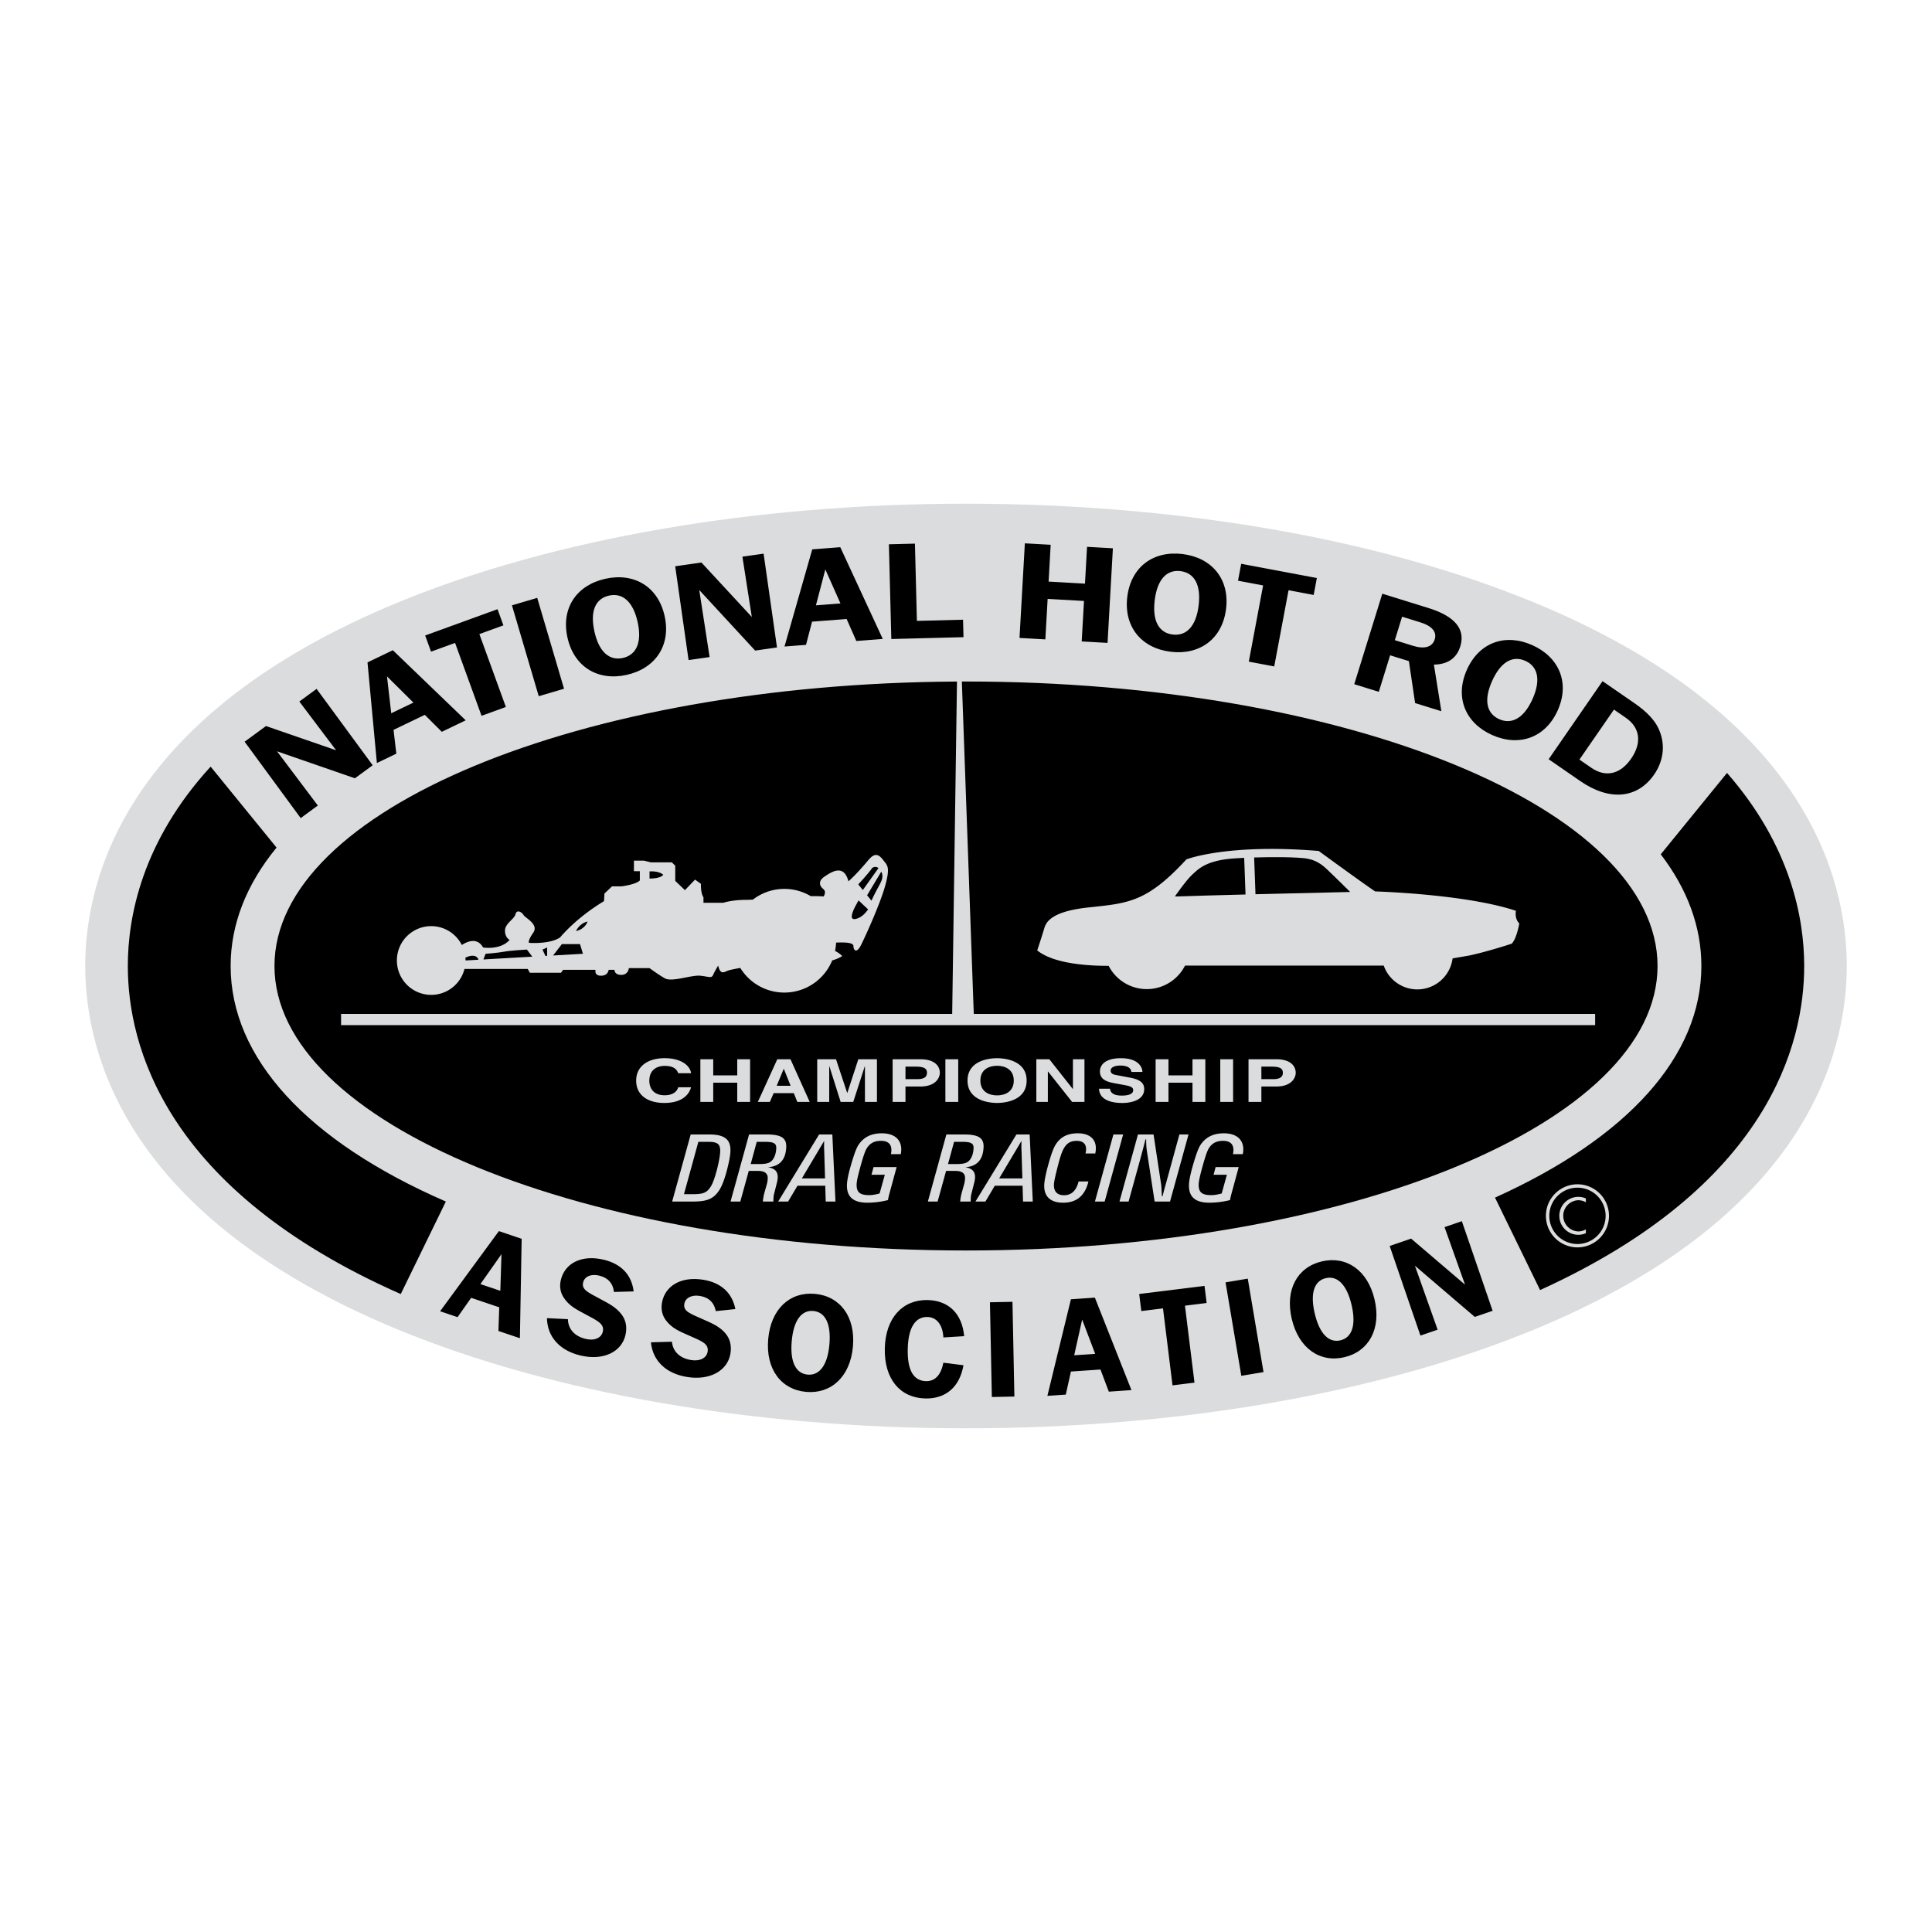 <svg xmlns="http://www.w3.org/2000/svg" width="2500" height="2500" viewBox="0 0 192.756 192.756"><g fill-rule="evenodd" clip-rule="evenodd"><path fill="#fff" d="M0 0h192.756v192.756H0V0z"/><path d="M39.776 132.682C12.567 121.486 8.504 105.131 8.504 96.378s4.063-25.108 31.272-36.303c15.395-6.333 35.496-9.821 56.602-9.821 21.106 0 41.208 3.488 56.601 9.821 27.211 11.194 31.273 27.55 31.273 36.303s-4.062 25.108-31.271 36.304c-15.395 6.332-35.496 9.82-56.603 9.82-21.106 0-41.207-3.488-56.602-9.82z" fill="#dbdcdd"/><path d="M24.407 74.001l2.132-1.565 6.995 2.418-3.668-4.861 1.721-1.264 5.596 7.62-1.773 1.301-7.771-2.692 4.071 5.409-1.709 1.255-5.594-7.621zM37.602 76.127l1.939-.932-.276-2.376 3.117-1.499 1.698 1.693 2.384-1.146-7.27-6.994-2.528 1.215.936 10.039zM50.471 70.536l-2.427.881-2.642-7.272-2.397.871-.586-1.613 7.22-2.623.586 1.613-2.397.87 2.643 7.273zM51.077 60.394l2.522-.744 2.675 9.067-2.523.744-2.674-9.067zM62.529 67.331c2.862-.641 4.436-2.948 3.777-5.885-.658-2.938-3.062-4.339-5.924-3.699-2.862.642-4.423 2.931-3.765 5.869.658 2.937 3.05 4.356 5.912 3.715zM67.365 56.497l2.619-.374 5.025 5.434-.939-6.017 2.115-.301 1.335 9.358-2.178.311-5.578-6.043 1.034 6.691-2.098.299-1.335-9.358zM78.27 64.504l2.145-.165.604-2.315 3.449-.266.968 2.194 2.638-.204-4.24-9.155-2.796.216-2.768 9.695zM88.685 54.304l2.598-.066.196 7.708 4.604-.118.045 1.743-7.201.184-.242-9.451zM102.25 54.208l2.576.145-.207 3.672 3.629.205.207-3.673 2.578.146-.533 9.438-2.578-.145.228-4.039-3.627-.205-.228 4.04-2.578-.146.533-9.438zM116.787 65.025c2.91.359 5.17-1.284 5.537-4.271.369-2.988-1.424-5.117-4.334-5.476-2.91-.359-5.15 1.272-5.52 4.26-.368 2.987 1.407 5.128 4.317 5.487zM127.129 66.49l-2.537-.478 1.429-7.603-2.505-.471.318-1.688 7.549 1.42-.319 1.688-2.505-.472-1.43 7.604zM135.113 68.262l2.451.76 1.129-3.643 1.873.581.619 4.186 2.619.812-.744-4.651c1.375-.016 2.268-.638 2.631-1.809.537-1.73-.533-3.018-3.197-3.843l-4.582-1.422-2.799 9.029zM148.869 73.332c2.676 1.197 5.316.289 6.545-2.459 1.23-2.748.141-5.309-2.535-6.506-2.678-1.197-5.299-.295-6.527 2.454-1.229 2.746-.161 5.314 2.517 6.511zM154.508 75.749l3.146 2.173c2.965 2.046 5.732 1.739 7.381-.648 1.006-1.457 1.135-3.157.404-4.653-.387-.813-1.186-1.647-2.34-2.444l-3.213-2.218-5.378 7.79zM43.909 130.824l1.742.588 1.356-1.928 2.801.946-.079 2.361 2.142.723.175-9.918-2.272-.77-5.865 7.998zM56.659 131.613c.026.986.653 1.699 1.765 1.969.874.213 1.562-.082 1.713-.705.193-.795-.506-1.09-1.733-1.752-.855-.461-1.635-.832-2.172-1.676-.338-.518-.428-1.127-.273-1.764.401-1.654 2.073-2.537 4.297-1.998 1.748.424 2.769 1.525 2.962 3.158l-1.962.055c-.099-.863-.595-1.418-1.468-1.631-.847-.205-1.47.105-1.608.676-.18.74.526 1.01 1.727 1.666.806.434 1.545.795 2.099 1.518.447.586.584 1.291.385 2.113-.395 1.627-2.189 2.551-4.506 1.99-2.078-.504-3.284-1.891-3.316-3.721l2.09.102zM67.037 133.863c.102.982.78 1.646 1.909 1.83.887.145 1.551-.201 1.654-.834.132-.807-.587-1.049-1.861-1.615-.888-.393-1.693-.705-2.293-1.506-.375-.49-.512-1.092-.406-1.736.275-1.682 1.875-2.689 4.133-2.32 1.774.291 2.878 1.312 3.194 2.924l-1.952.205c-.164-.855-.701-1.371-1.588-1.516-.86-.141-1.457.217-1.552.795-.123.754.601.969 1.848 1.531.836.371 1.601.676 2.208 1.354.49.551.68 1.244.544 2.078-.27 1.652-1.989 2.711-4.341 2.326-2.111-.346-3.418-1.635-3.59-3.457l2.093-.059zM80.428 138.869c2.497.223 4.403-1.521 4.669-4.521.267-2.998-1.302-5.039-3.799-5.26-2.497-.223-4.388 1.51-4.654 4.508s1.287 5.052 3.784 5.273zM92.535 131.396c-1.212-.029-1.918 1.045-1.969 3.184-.049 2.109.565 3.188 1.818 3.217.899.021 1.5-.605 1.733-1.84l2.01.252c-.378 2.172-1.769 3.365-3.812 3.316-2.505-.059-4.11-1.936-4.038-5 .071-3.037 1.777-4.877 4.283-4.818 2.083.049 3.429 1.348 3.635 3.602l-2.074.129c-.064-1.284-.687-2.02-1.586-2.042zM98.766 129.928l2.248-.047.191 9.453-2.248.045-.191-9.451zM104.498 139.264l1.836-.125.512-2.301 2.949-.201.832 2.209 2.258-.155-3.649-9.226-2.39.164-2.348 9.635zM119.174 137.945l-2.192.272-.949-7.68-2.164.268-.211-1.703 6.518-.807.211 1.705-2.164.268.951 7.677zM122.273 127.943l2.217-.373 1.571 9.323-2.215.373-1.573-9.323zM134.135 135.408c2.439-.576 3.697-2.834 3.004-5.764-.691-2.93-2.824-4.371-5.264-3.793-2.439.576-3.688 2.816-2.994 5.746s2.814 4.389 5.254 3.811zM138.648 124.311l2.139-.735 5.377 4.592-2.041-5.738 1.727-.592 3.07 8.941-1.779.61-5.973-5.108 2.264 6.381-1.715.59-3.069-8.941zM23.011 96.378c0-4.158 1.57-8.14 4.581-11.815l-6.577-8.077c-6.852 7.485-8.262 14.99-8.262 19.892 0 7.831 3.601 22.302 27.231 32.729l4.499-9.229c-13.862-6.034-21.472-14.343-21.472-23.5zM172.305 77.116l-6.611 8.119c2.664 3.486 4.053 7.237 4.053 11.143 0 8.96-7.289 17.106-20.59 23.108l4.498 9.225c22.838-10.395 26.35-24.6 26.35-32.333-.001-4.765-1.335-11.988-7.7-19.262z"/><path fill="#dbdcdd" d="M39.034 71.162l-.425-3.68 2.637 2.616-2.212 1.064zM62.151 65.643c-1.353.303-2.388-.596-2.843-2.629-.456-2.034.096-3.289 1.449-3.591 1.354-.303 2.403.592 2.858 2.626.453 2.019-.111 3.29-1.464 3.594zM81.405 60.396l.939-3.584 1.509 3.395-2.448.189zM117 63.308c-1.377-.169-2.049-1.364-1.793-3.433s1.197-3.064 2.572-2.894c1.377.17 2.064 1.366 1.809 3.435-.252 2.055-1.213 3.062-2.588 2.892zM141.715 62.095c1.172.363 1.656.956 1.426 1.697-.234.754-.996 1.003-2.168.64l-1.811-.562.725-2.342 1.828.567zM149.574 71.752c-1.266-.566-1.557-1.905-.707-3.808.852-1.902 2.045-2.578 3.311-2.012 1.266.566 1.572 1.912.721 3.814-.846 1.891-2.059 2.573-3.325 2.006zM161.025 70.796l1.18.815c1.43.987 1.627 2.497.535 4.077-1.098 1.592-2.562 1.889-3.979.911l-1.182-.815 3.446-4.988zM47.931 128.113l2.101-2.984-.114 3.656-1.987-.672zM80.581 137.146c-1.18-.105-1.774-1.266-1.59-3.342.185-2.076.975-3.113 2.155-3.008 1.181.105 1.789 1.268 1.604 3.342-.184 2.063-.988 3.114-2.169 3.008zM107.172 135.217l.795-3.563 1.299 3.42-2.094.143zM133.736 133.725c-1.152.273-2.082-.641-2.562-2.668-.48-2.029-.057-3.262 1.096-3.535 1.154-.273 2.098.639 2.576 2.666.476 2.015.045 3.265-1.11 3.537z"/><path d="M96.378 67.994l-.414.002 1.19 33.16h61.994v1.121H34.029v-1.121H95l.478-33.158c-37.688.199-68.094 12.828-68.094 28.379 0 15.677 30.891 28.384 68.995 28.384 38.104 0 68.995-12.707 68.995-28.384-.001-15.675-30.892-28.383-68.996-28.383z"/><path d="M88.096 85.783c-.462-.588-.841-.714-1.472.042-1.277 1.532-1.976 2.102-1.976 2.102-.462-1.808-1.766-.883-2.396-.462-.631.42-.504.925-.126 1.219s.042.756.042.756c-.368-.03-.806-.038-1.281-.031a5.138 5.138 0 0 0-5.772.347c-.247.013-.464.021-.641.021-1.472 0-2.312.294-2.312.294h-1.977v-.546c-.294-.42-.252-1.345-.252-1.345l-.588-.421-1.009 1.051-.967-.925v-1.513l-.337-.336H64.93l-.673-.168h-1.009v1.051h.589v.925c-.42.421-1.85.589-1.85.589h-.925l-.757.715-.042.757c-2.859 1.724-4.373 3.615-4.373 3.615-1.051.715-3.111.547-3.111.547s-.168-.168.42-1.009c.588-.841-.799-1.472-.967-1.766-.168-.294-.673-.588-.799-.084s-1.051.925-1.051 1.64c0 .714.462.925.462.925-.925 1.051-2.649.756-2.649.756-.593-1.062-1.626-.57-2.119-.246a3.422 3.422 0 0 0-6.478 1.55 3.427 3.427 0 0 0 3.426 3.426 3.426 3.426 0 0 0 3.317-2.586h6.311l.21.379h3.111l.21-.295h3.237s-.168.59.547.59c.714 0 .757-.59.757-.59h.588s-.042.506.672.506c.715 0 .757-.674.757-.674h2.06s.799.59 1.514 1.01c.714.42 2.649-.336 3.532-.252s1.135.293 1.303-.084c.168-.379.504-.926.504-.926.21.926.547.674.967.504.157-.062.664-.166 1.237-.271a5.158 5.158 0 0 0 9.171-.75c.649-.178.999-.436.999-.436a2.606 2.606 0 0 0-.715-.506 5.22 5.22 0 0 0 .103-.836c1.117-.044 1.733.028 1.733.361 0 .378.294.756.715-.042.42-.799 2.018-4.33 2.48-6.096.466-1.767.214-1.893-.248-2.482zM151.244 90.871c-5.045-1.682-14.043-1.934-14.043-1.934-1.262-.841-5.633-4.036-5.633-4.036-9.166-.757-13.201.841-13.201.841-3.953 4.288-5.803 4.372-9.754 4.792-3.953.42-4.289 1.598-4.457 2.187a81.618 81.618 0 0 1-.672 2.102c1.725 1.406 5.441 1.548 7.125 1.537a4.276 4.276 0 0 0 7.621-.024h19.826a3.553 3.553 0 0 0 3.35 2.377 3.551 3.551 0 0 0 3.52-3.094l1.693-.292c1.934-.42 4.205-1.177 4.205-1.177.504-.504.756-2.018.756-2.018-.504-.505-.336-1.261-.336-1.261zM67.062 119.879h1.995c1.402 0 2.127-.195 2.752-1.209.252-.418.527-1.133.773-2.146.183-.725.277-1.264.293-1.646.052-1.217-.612-1.691-2.104-1.691h-1.862l-1.847 6.692zM72.887 119.879h.973l.844-3.057h.911c.676 0 1.003.24.981.762a2.558 2.558 0 0 1-.083.539l-.253.9a4.84 4.84 0 0 0-.148.855h1.054c-.006-.104-.001-.205.002-.299.007-.176.024-.334.06-.455l.281-1.113a2.41 2.41 0 0 0 .083-.512c.025-.604-.267-.918-.968-1.047 1.158-.074 1.767-.744 1.819-2.002.041-.979-.599-1.266-1.999-1.266h-1.709l-1.848 6.695zM77.636 119.879h.992l.936-1.576h2.772l.046 1.576h.972l-.312-6.693h-1.32l-4.086 6.693zM86.546 119.994c-1.434 0-2.096-.596-2.045-1.826.018-.418.147-1.061.399-1.928.288-.994.521-1.654.73-1.979.514-.801 1.288-1.191 2.352-1.191 1.259 0 1.979.633 1.935 1.703-.005.119-.021.25-.047.379h-.982c.025-.119.041-.24.045-.352.027-.641-.328-.977-1.034-.977-.654 0-1.083.225-1.411.725-.176.279-.352.818-.58 1.617-.253.912-.424 1.574-.441 1.965-.035.83.332 1.109 1.263 1.109.297 0 .626-.057 1.03-.168l.518-1.863h-1.33l.206-.766h2.303l-.702 2.582c-.06.215-.121.447-.163.709a8.532 8.532 0 0 1-2.046.261zM92.574 119.879h.972l.845-3.057h.911c.675 0 1.003.24.981.762a2.498 2.498 0 0 1-.084.539l-.253.9a4.933 4.933 0 0 0-.148.855h1.054c-.007-.104-.002-.205.002-.299.008-.176.024-.334.06-.455l.281-1.113c.049-.178.076-.354.084-.512.025-.604-.268-.918-.968-1.047 1.158-.074 1.767-.744 1.82-2.002.041-.979-.6-1.266-2-1.266H94.42l-1.846 6.695zM97.322 119.879h.992l.936-1.576h2.771l.047 1.576h.973l-.312-6.693h-1.321l-4.086 6.693zM106.068 119.994c-1.27 0-1.932-.623-1.883-1.795.018-.41.15-1.098.416-2.047.266-.959.498-1.611.729-1.965.482-.764 1.193-1.117 2.205-1.117 1.178 0 1.838.588 1.797 1.574a2.243 2.243 0 0 1-.059.438h-.973c.037-.141.053-.262.057-.383.023-.559-.301-.875-.924-.875-.666 0-1.035.262-1.336.83-.133.24-.295.688-.465 1.33-.291 1.107-.465 1.842-.48 2.195-.029.699.334 1.07 1.01 1.07.736 0 1.227-.465 1.449-1.377h.982c-.335 1.415-1.173 2.122-2.525 2.122zM111.086 113.186h.971l-1.844 6.693h-.971l1.844-6.693zM113.535 113.186h1.555l.762 5.02c.016.094.031.484.074 1.152h.061c.125-.52.244-.938.328-1.236l1.354-4.936h.91l-1.846 6.693h-1.535l-.771-5.02a7.73 7.73 0 0 1-.072-1.18h-.072c-.148.604-.33 1.273-.537 2.035l-1.146 4.164h-.91l1.845-6.692zM120.67 119.994c-1.434 0-2.096-.596-2.045-1.826.018-.418.148-1.061.4-1.928.287-.994.521-1.654.729-1.979.516-.801 1.289-1.191 2.354-1.191 1.258 0 1.979.633 1.934 1.703-.006.119-.021.25-.047.379h-.982a2.35 2.35 0 0 0 .047-.352c.025-.641-.328-.977-1.035-.977-.654 0-1.084.225-1.41.725-.176.279-.352.818-.58 1.617-.254.912-.424 1.574-.441 1.965-.035.83.332 1.109 1.264 1.109.297 0 .627-.057 1.031-.168l.518-1.863h-1.33l.205-.766h2.303l-.701 2.582a6.27 6.27 0 0 0-.164.709 8.589 8.589 0 0 1-2.05.261z" fill="#dbdcdd"/><path d="M57.467 92.889s.337-.778 1.156-.946c.001 0-.231.757-1.156.946zM64.804 87.655v-.715s.925-.083 1.367.336c-.001 0-.19.379-1.367.379zM87.649 86.607c-.315-.243-.619-.024-.619-.024-.449.645-1.402 1.653-1.402 1.653l.456.562 1.565-2.191zM86.511 89.325l.436.537c.196-.477.645-1.29.869-1.71.197-.369.329-.76.111-1.192l-1.416 2.365zM85.657 89.833l.953.897s-.42.672-1.037.896-.981.029.084-1.793zM46.451 95.825c0-.097-.006-.192-.014-.287.933-.41 1.216-.046 1.301.214l-1.287.073zM48.228 95.724l.221-.565s1.177-.084 1.85-.21c.672-.126 2.27-.21 2.27-.21l.539.708-4.88.277zM54.587 95.362l-.17.01-.292-.633.462-.211v.834zM55.182 95.329l.877-1.137h1.808l.294.967-2.979.17zM125.26 89.218c4.777-.12 9.447-.226 9.447-.226s-1.232-1.233-2.354-2.298-2.074-1.065-2.859-1.121c-.619-.044-2.25-.088-4.367-.022l.133 3.667zM124.133 85.589c-.264.012-.531.025-.805.041-2.971.168-3.756 1.065-4.373 1.626-.617.56-1.738 2.186-1.738 2.186 1.74-.058 4.361-.129 7.049-.198l-.133-3.655zM68.239 119.145l1.437-5.225h1.003c.911 0 1.209.215 1.176.996-.015.352-.111.938-.32 1.766-.207.789-.403 1.33-.58 1.637-.44.752-.884.826-1.907.826h-.809zM76.289 113.92c.798 0 1.183.094 1.161.635-.028.66-.264 1.154-.59 1.369-.263.178-.644.215-1.175.215h-.788l.604-2.219h.788zM80.004 117.568l2.223-3.74-.006.141c-.016.381.002.688.013.92l.082 2.68h-2.312v-.001zM95.975 113.92c.798 0 1.183.094 1.16.635-.027.66-.262 1.154-.589 1.369-.263.178-.643.215-1.175.215h-.788l.604-2.219h.788zM99.689 117.568l2.225-3.74-.006.141c-.018.381 0 .688.012.92l.082 2.68h-2.313v-.001z"/><path d="M67.666 107.076c-.103-.254-.3-.732-1.36-.732-.616 0-1.522.283-1.522 1.482 0 .764.437 1.449 1.522 1.449.71 0 1.206-.277 1.36-.799h1.282c-.256.922-1.129 1.566-2.668 1.566-1.634 0-2.809-.762-2.809-2.229 0-1.482 1.243-2.238 2.826-2.238 1.838 0 2.583.873 2.651 1.5h-1.282v.001zM71.159 108.023v1.915h-1.283v-4.258h1.283v1.609h2.396v-1.609h1.282v4.258h-1.282v-1.915h-2.396zM77.188 109.064h2.011l.349.874h1.237l-1.92-4.258h-1.313l-1.942 4.258h1.199l.379-.874zM87.493 109.938h-1.198v-3.553h-.017l-1.148 3.553h-1.259l-1.122-3.553h-.018v3.553h-1.197v-4.256h1.874l1.114 3.353h.017l1.096-3.353h1.858v4.256zM90.34 108.402h1.469c1.649 0 1.958-.973 1.958-1.357 0-.836-.718-1.363-1.906-1.363h-2.803v4.256h1.282v-1.536zM95.603 109.938h-1.282v-4.258h1.282v4.258zM96.531 107.809c0 1.99 2.137 2.232 2.948 2.232.812 0 2.949-.242 2.949-2.232 0-1.988-2.137-2.232-2.949-2.232-.811-.001-2.948.243-2.948 2.232zM107.047 105.68h1.15v4.258h-1.232l-2.404-3.036h-.016v3.036h-1.149v-4.258h1.297l2.338 2.965h.016v-2.965zM110.752 108.623c.008.236.16.684 1.162.684.543 0 1.146-.1 1.146-.549 0-.33-.412-.418-.994-.523l-.586-.107c-.887-.158-1.74-.312-1.74-1.244 0-.471.328-1.307 2.105-1.307 1.678 0 2.127.854 2.135 1.371h-1.098c-.031-.188-.123-.637-1.121-.637-.434 0-.953.125-.953.508 0 .33.352.4.58.441l1.336.254c.748.143 1.434.379 1.434 1.139 0 1.277-1.678 1.391-2.16 1.391-2 0-2.344-.895-2.344-1.42h1.098v-.001zM116.578 108.023v1.915h-1.281v-4.258h1.281v1.609h2.397v-1.609h1.283v4.258h-1.283v-1.915h-2.397zM123.027 109.938h-1.281v-4.258h1.281v4.258zM125.848 108.402h1.469c1.648 0 1.957-.973 1.957-1.357 0-.836-.719-1.363-1.906-1.363h-2.803v4.256h1.283v-1.536zM157.383 124.451a3.15 3.15 0 0 0 3.146-3.146 3.15 3.15 0 0 0-3.146-3.148 3.151 3.151 0 0 0-3.148 3.148 3.15 3.15 0 0 0 3.148 3.146z" fill="#dbdcdd"/><path d="M154.572 121.305a2.813 2.813 0 0 1 2.811-2.811 2.814 2.814 0 0 1 2.811 2.811 2.815 2.815 0 0 1-2.811 2.811 2.815 2.815 0 0 1-2.811-2.811z"/><path d="M158.223 122.654a1.53 1.53 0 0 1-.756.205 1.557 1.557 0 0 1 0-3.112c.275 0 .531.078.756.205v-.383a1.894 1.894 0 0 0-2.649 1.735 1.893 1.893 0 0 0 2.649 1.733v-.383z" fill="#dbdcdd"/><path d="M78.19 106.643h.015l.675 1.687h-1.388l.698-1.687zM90.34 107.668v-1.252h1.017c.794 0 1.127.172 1.127.588 0 .189 0 .664-.957.664H90.34zM97.812 107.809c0-1.184.975-1.477 1.666-1.477s1.666.293 1.666 1.477-.975 1.479-1.666 1.479-1.666-.296-1.666-1.479zM125.848 107.668v-1.252h1.016c.795 0 1.127.172 1.127.588 0 .189 0 .664-.955.664h-1.188z"/></g></svg>